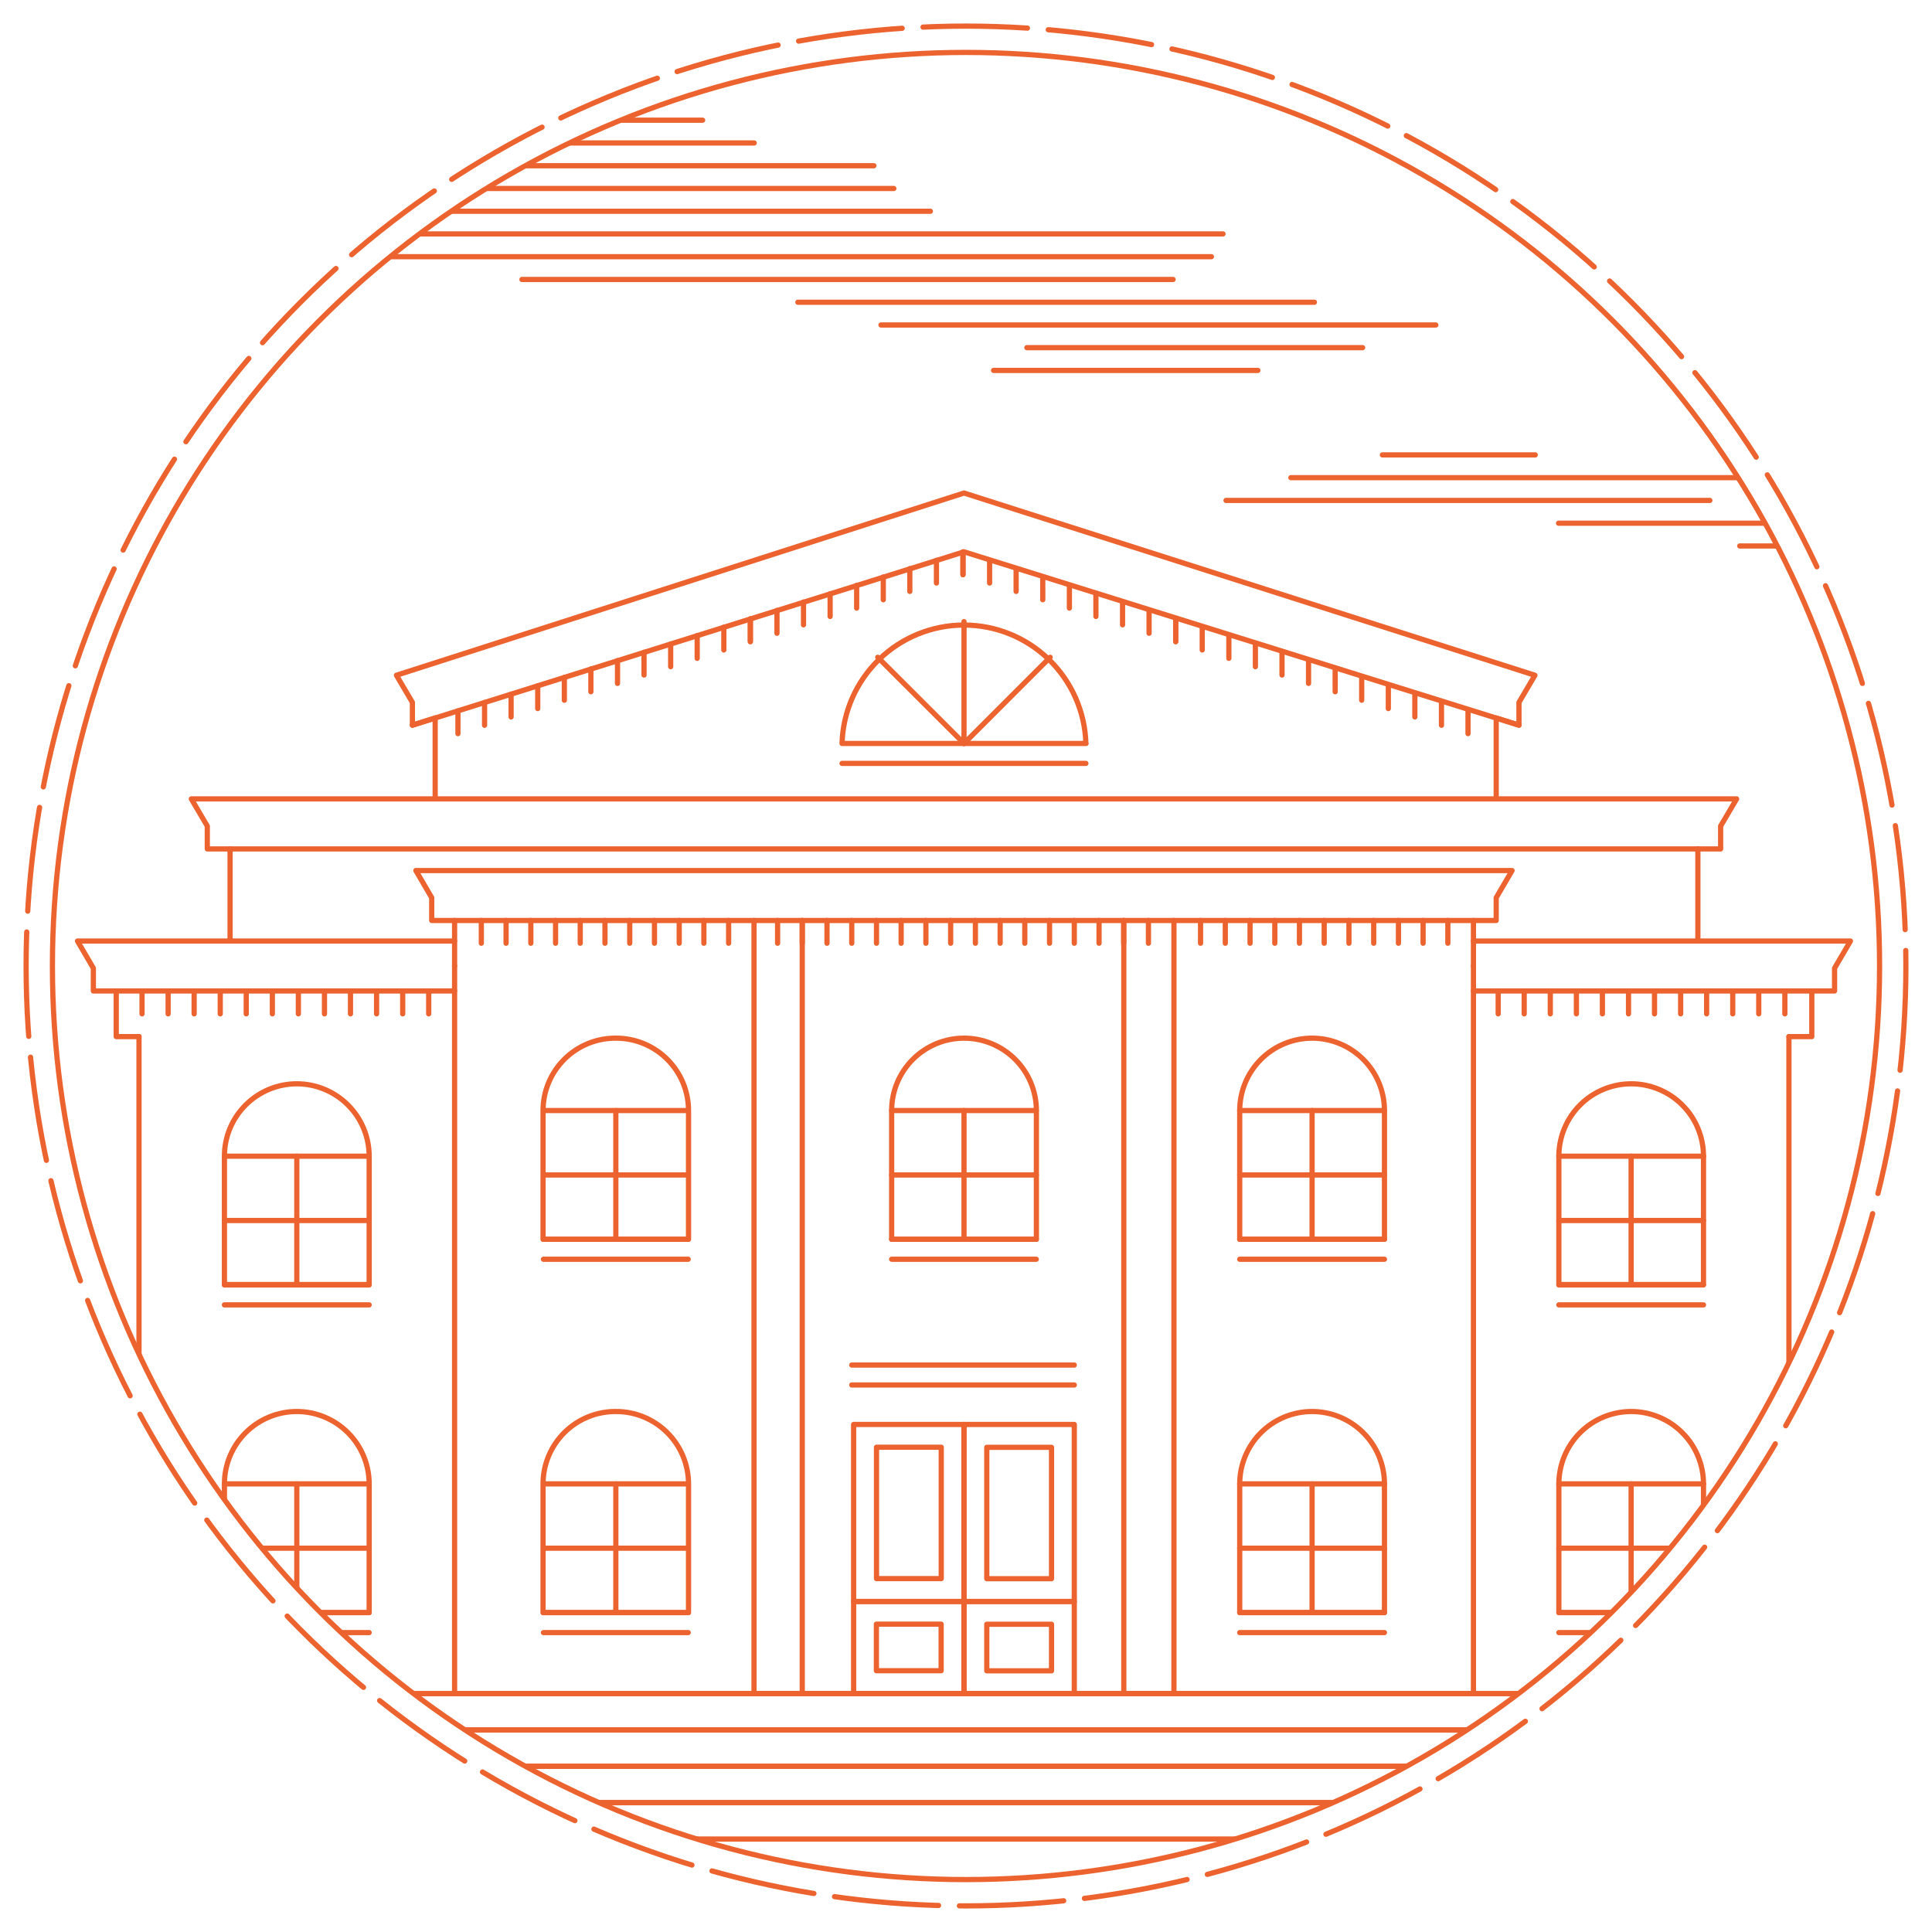 <?xml version="1.0" encoding="UTF-8" standalone="no"?>
<!-- Created with Keyshape -->
<svg xmlns="http://www.w3.org/2000/svg" viewBox="0 0 185 185">
    <defs>
        <clipPath id="a">
            <ellipse rx="87.48" ry="87.48" fill="none" stroke="#ec632f" stroke-linecap="round" stroke-linejoin="round" stroke-width="0.5px" transform="translate(0,0) translate(92.5,92.5)"/>
        </clipPath>
    </defs>
    <style>
@keyframes a0_do { 0% { stroke-dashoffset: 12px; } 100% { stroke-dashoffset: 0px; } }
    </style>
    <g clip-path="url(#a)">
        <rect width="169.78" height="3.48" fill="none" stroke="#ec632f" stroke-linecap="round" stroke-linejoin="round" stroke-width="0.5px" transform="translate(0,0) translate(7.42,162.17)"/>
        <rect width="178.96" height="3.48" fill="none" stroke="#ec632f" stroke-linecap="round" stroke-linejoin="round" stroke-width="0.5px" transform="translate(0,0) translate(2.82,165.65)"/>
        <rect width="178.96" height="3.48" fill="none" stroke="#ec632f" stroke-linecap="round" stroke-linejoin="round" stroke-width="0.5px" transform="translate(0,0) translate(2.82,169.13)"/>
        <rect width="178.96" height="3.48" fill="none" stroke="#ec632f" stroke-linecap="round" stroke-linejoin="round" stroke-width="0.5px" transform="translate(0,0) translate(2.82,172.62)"/>
        <path d="M171.3,99.26L173.49,99.26L173.49,94.89L175.67,94.89L175.67,92.71L177.19,90.11L141.09,90.11" fill="none" stroke="#ec632f" stroke-linecap="round" stroke-linejoin="round" stroke-width="0.5px"/>
        <path d="M43.53,90.11L7.42,90.11L8.94,92.71L8.94,94.89L11.13,94.89L11.13,99.26L13.31,99.26" fill="none" stroke="#ec632f" stroke-linecap="round" stroke-linejoin="round" stroke-width="0.5px"/>
        <path d="M162.58,90.01L162.58,81.29L164.76,81.29L164.76,79.1L166.29,76.5L18.32,76.5L19.85,79.1L19.85,81.29L22.03,81.29L22.03,90.01" fill="none" stroke="#ec632f" stroke-linecap="round" stroke-linejoin="round" stroke-width="0.5px"/>
        <path d="M141.09,92.5L141.09,88.14L143.27,88.14L143.27,85.96L144.79,83.36L39.82,83.36L41.34,85.96L41.34,88.14L43.53,88.14L43.53,92.5" fill="none" stroke="#ec632f" stroke-linecap="round" stroke-linejoin="round" stroke-width="0.5px"/>
        <path d="M143.27,76.41L143.27,68.75L145.45,69.44L145.45,67.26L146.98,64.66L92.31,47.21L37.96,64.66L39.49,67.26L39.49,69.44L41.67,68.75L41.67,76.41" fill="none" stroke="#ec632f" stroke-linecap="round" stroke-linejoin="round" stroke-width="0.5px"/>
        <path d="M171.3,99.26L171.3,162.17L13.31,162.17L13.31,99.26" fill="none" stroke="#ec632f" stroke-linecap="round" stroke-linejoin="round" stroke-width="0.5px"/>
        <path d="M141.09,92.5L141.09,162.17L43.53,162.17L43.53,92.5" fill="none" stroke="#ec632f" stroke-linecap="round" stroke-linejoin="round" stroke-width="0.5px"/>
        <path d="M112.41,88.14L112.41,162.17L72.2,162.17L72.2,88.14" fill="none" stroke="#ec632f" stroke-linecap="round" stroke-linejoin="round" stroke-width="0.5px"/>
        <path d="M107.61,88.14L107.61,162.17L76.82,162.17L76.82,88.14" fill="none" stroke="#ec632f" stroke-linecap="round" stroke-linejoin="round" stroke-width="0.5px"/>
        <path d="M28.42,103.78L28.42,103.78C29.33,103.78,30.231,103.959,31.072,104.308C31.913,104.656,32.677,105.166,33.32,105.81C33.964,106.453,34.474,107.217,34.822,108.058C35.171,108.899,35.35,109.8,35.35,110.71L35.35,123L21.49,123L21.49,110.71C21.49,109.8,21.669,108.899,22.017,108.058C22.366,107.217,22.876,106.453,23.52,105.81C24.163,105.166,24.927,104.656,25.768,104.308C26.609,103.959,27.51,103.78,28.42,103.78Z" fill="none" stroke="#ec632f" stroke-linecap="round" stroke-linejoin="round" stroke-width="0.5px"/>
        <path d="M21.49,110.71L35.35,110.71" fill="none" stroke="#ec632f" stroke-linecap="round" stroke-linejoin="round" stroke-width="0.5px"/>
        <path d="M21.49,116.87L35.35,116.87" fill="none" stroke="#ec632f" stroke-linecap="round" stroke-linejoin="round" stroke-width="0.5px"/>
        <path d="M35.35,123.04L21.49,123.04" fill="none" stroke="#ec632f" stroke-linecap="round" stroke-linejoin="round" stroke-width="0.5px"/>
        <path d="M28.42,110.71L28.42,123.03" fill="none" stroke="#ec632f" stroke-linecap="round" stroke-linejoin="round" stroke-width="0.5px"/>
        <path d="M35.35,124.95L21.49,124.95" fill="none" stroke="#ec632f" stroke-linecap="round" stroke-linejoin="round" stroke-width="0.5px"/>
        <path d="M104,71.19L80.63,71.19C80.719,68.153,81.988,65.27,84.168,63.153C86.347,61.036,89.266,59.852,92.305,59.852C95.344,59.852,98.263,61.036,100.442,63.153C102.622,65.27,103.891,68.153,103.98,71.19Z" fill="none" stroke="#ec632f" stroke-linecap="round" stroke-linejoin="round" stroke-width="0.5px"/>
        <path d="M84.05,62.94L92.31,71.19" fill="none" stroke="#ec632f" stroke-linecap="round" stroke-linejoin="round" stroke-width="0.5px"/>
        <path d="M92.31,59.52L92.31,71.19" fill="none" stroke="#ec632f" stroke-linecap="round" stroke-linejoin="round" stroke-width="0.5px"/>
        <path d="M100.56,62.94L92.31,71.19" fill="none" stroke="#ec632f" stroke-linecap="round" stroke-linejoin="round" stroke-width="0.5px"/>
        <rect width="10.56" height="8.83" fill="none" stroke="#ec632f" stroke-linecap="round" stroke-linejoin="round" stroke-width="0.5px" transform="translate(0,0) translate(81.74,153.35)"/>
        <rect width="4.46" height="6.2" fill="none" stroke="#ec632f" stroke-linecap="round" stroke-linejoin="round" stroke-width="0.5px" transform="translate(244.78,70.73) rotate(90) translate(84.79,154.66)"/>
        <rect width="10.56" height="16.95" fill="none" stroke="#ec632f" stroke-linecap="round" stroke-linejoin="round" stroke-width="0.5px" transform="translate(0,0) translate(81.74,136.4)"/>
        <rect width="12.58" height="6.2" fill="none" stroke="#ec632f" stroke-linecap="round" stroke-linejoin="round" stroke-width="0.5px" transform="translate(231.9,57.85) rotate(90) translate(80.73,141.77)"/>
        <rect width="10.56" height="8.83" fill="none" stroke="#ec632f" stroke-linecap="round" stroke-linejoin="round" stroke-width="0.5px" transform="translate(0,0) translate(92.31,153.35)"/>
        <rect width="4.46" height="6.2" fill="none" stroke="#ec632f" stroke-linecap="round" stroke-linejoin="round" stroke-width="0.5px" transform="translate(255.35,60.17) rotate(90) translate(95.36,154.66)"/>
        <rect width="10.56" height="16.95" fill="none" stroke="#ec632f" stroke-linecap="round" stroke-linejoin="round" stroke-width="0.5px" transform="translate(0,0) translate(92.31,136.4)"/>
        <rect width="12.58" height="6.2" fill="none" stroke="#ec632f" stroke-linecap="round" stroke-linejoin="round" stroke-width="0.5px" transform="translate(242.46,47.29) rotate(90) translate(91.3,141.77)"/>
        <path d="M59,99.41L59,99.41C59.91,99.41,60.811,99.589,61.652,99.938C62.493,100.286,63.257,100.796,63.9,101.44C64.544,102.083,65.054,102.847,65.403,103.688C65.751,104.529,65.93,105.43,65.93,106.34L65.93,118.67L52,118.67L52,106.34C52,105.424,52.181,104.517,52.534,103.672C52.887,102.826,53.404,102.059,54.054,101.415C54.705,100.77,55.478,100.261,56.327,99.917C57.175,99.573,58.084,99.401,59,99.41Z" fill="none" stroke="#ec632f" stroke-linecap="round" stroke-linejoin="round" stroke-width="0.5px"/>
        <path d="M52.04,106.34L65.9,106.34" fill="none" stroke="#ec632f" stroke-linecap="round" stroke-linejoin="round" stroke-width="0.5px"/>
        <path d="M52.04,112.51L65.9,112.51" fill="none" stroke="#ec632f" stroke-linecap="round" stroke-linejoin="round" stroke-width="0.5px"/>
        <path d="M65.9,118.67L52.04,118.67" fill="none" stroke="#ec632f" stroke-linecap="round" stroke-linejoin="round" stroke-width="0.5px"/>
        <path d="M58.97,106.34L58.97,118.67" fill="none" stroke="#ec632f" stroke-linecap="round" stroke-linejoin="round" stroke-width="0.5px"/>
        <path d="M65.9,120.58L52.04,120.58" fill="none" stroke="#ec632f" stroke-linecap="round" stroke-linejoin="round" stroke-width="0.5px"/>
        <path d="M92.31,99.41L92.31,99.41C93.22,99.41,94.121,99.589,94.962,99.938C95.803,100.286,96.567,100.796,97.21,101.44C97.854,102.083,98.364,102.847,98.713,103.688C99.061,104.529,99.24,105.43,99.24,106.34L99.24,118.67L85.38,118.67L85.38,106.34C85.38,105.43,85.559,104.529,85.907,103.688C86.256,102.847,86.766,102.083,87.41,101.44C88.053,100.796,88.817,100.286,89.658,99.938C90.499,99.589,91.4,99.41,92.31,99.41Z" fill="none" stroke="#ec632f" stroke-linecap="round" stroke-linejoin="round" stroke-width="0.5px"/>
        <path d="M85.38,106.34L99.23,106.34" fill="none" stroke="#ec632f" stroke-linecap="round" stroke-linejoin="round" stroke-width="0.5px"/>
        <path d="M85.38,112.51L99.23,112.51" fill="none" stroke="#ec632f" stroke-linecap="round" stroke-linejoin="round" stroke-width="0.5px"/>
        <path d="M99.23,118.67L85.38,118.67" fill="none" stroke="#ec632f" stroke-linecap="round" stroke-linejoin="round" stroke-width="0.5px"/>
        <path d="M92.31,106.34L92.31,118.67" fill="none" stroke="#ec632f" stroke-linecap="round" stroke-linejoin="round" stroke-width="0.5px"/>
        <path d="M99.23,120.58L85.38,120.58" fill="none" stroke="#ec632f" stroke-linecap="round" stroke-linejoin="round" stroke-width="0.5px"/>
        <path d="M125.64,99.41L125.64,99.41C126.55,99.41,127.451,99.589,128.292,99.938C129.133,100.286,129.897,100.796,130.54,101.44C131.184,102.083,131.694,102.847,132.042,103.688C132.391,104.529,132.57,105.43,132.57,106.34L132.57,118.67L118.71,118.67L118.71,106.34C118.71,105.43,118.889,104.529,119.238,103.688C119.586,102.847,120.096,102.083,120.74,101.44C121.383,100.796,122.147,100.286,122.988,99.938C123.829,99.589,124.73,99.41,125.64,99.41Z" fill="none" stroke="#ec632f" stroke-linecap="round" stroke-linejoin="round" stroke-width="0.5px"/>
        <path d="M118.71,106.34L132.57,106.34" fill="none" stroke="#ec632f" stroke-linecap="round" stroke-linejoin="round" stroke-width="0.5px"/>
        <path d="M118.71,112.51L132.57,112.51" fill="none" stroke="#ec632f" stroke-linecap="round" stroke-linejoin="round" stroke-width="0.5px"/>
        <path d="M132.57,118.67L118.71,118.67" fill="none" stroke="#ec632f" stroke-linecap="round" stroke-linejoin="round" stroke-width="0.5px"/>
        <path d="M125.64,106.34L125.64,118.67" fill="none" stroke="#ec632f" stroke-linecap="round" stroke-linejoin="round" stroke-width="0.5px"/>
        <path d="M132.57,120.58L118.71,120.58" fill="none" stroke="#ec632f" stroke-linecap="round" stroke-linejoin="round" stroke-width="0.5px"/>
        <path d="M156.19,103.78L156.19,103.78C157.1,103.78,158.001,103.959,158.842,104.308C159.683,104.656,160.447,105.166,161.09,105.81C161.734,106.453,162.244,107.217,162.592,108.058C162.941,108.899,163.12,109.8,163.12,110.71L163.12,123L149.27,123L149.27,110.71C149.27,109.8,149.449,108.899,149.798,108.058C150.146,107.217,150.656,106.453,151.3,105.81C151.943,105.166,152.707,104.656,153.548,104.308C154.389,103.959,155.29,103.78,156.2,103.78Z" fill="none" stroke="#ec632f" stroke-linecap="round" stroke-linejoin="round" stroke-width="0.5px"/>
        <path d="M149.27,110.71L163.12,110.71" fill="none" stroke="#ec632f" stroke-linecap="round" stroke-linejoin="round" stroke-width="0.5px"/>
        <path d="M149.27,116.87L163.12,116.87" fill="none" stroke="#ec632f" stroke-linecap="round" stroke-linejoin="round" stroke-width="0.5px"/>
        <path d="M163.12,123.04L149.27,123.04" fill="none" stroke="#ec632f" stroke-linecap="round" stroke-linejoin="round" stroke-width="0.5px"/>
        <path d="M156.19,110.71L156.19,123.03" fill="none" stroke="#ec632f" stroke-linecap="round" stroke-linejoin="round" stroke-width="0.5px"/>
        <path d="M163.12,124.95L149.27,124.95" fill="none" stroke="#ec632f" stroke-linecap="round" stroke-linejoin="round" stroke-width="0.5px"/>
        <path d="M59,135.16L59,135.16C59.91,135.16,60.811,135.339,61.652,135.688C62.493,136.036,63.257,136.546,63.9,137.19C64.544,137.833,65.054,138.597,65.403,139.438C65.751,140.279,65.93,141.18,65.93,142.09L65.93,154.42L52,154.42L52,142.09C52,141.174,52.181,140.267,52.534,139.422C52.887,138.576,53.404,137.809,54.054,137.165C54.705,136.52,55.478,136.011,56.327,135.667C57.175,135.323,58.084,135.151,59,135.16Z" fill="none" stroke="#ec632f" stroke-linecap="round" stroke-linejoin="round" stroke-width="0.5px"/>
        <path d="M52.04,142.09L65.9,142.09" fill="none" stroke="#ec632f" stroke-linecap="round" stroke-linejoin="round" stroke-width="0.5px"/>
        <path d="M52.04,148.25L65.9,148.25" fill="none" stroke="#ec632f" stroke-linecap="round" stroke-linejoin="round" stroke-width="0.5px"/>
        <path d="M65.9,154.41L52.04,154.41" fill="none" stroke="#ec632f" stroke-linecap="round" stroke-linejoin="round" stroke-width="0.5px"/>
        <path d="M58.97,142.09L58.97,154.41" fill="none" stroke="#ec632f" stroke-linecap="round" stroke-linejoin="round" stroke-width="0.5px"/>
        <path d="M65.9,156.33L52.04,156.33" fill="none" stroke="#ec632f" stroke-linecap="round" stroke-linejoin="round" stroke-width="0.5px"/>
        <path d="M125.64,135.16L125.64,135.16C126.55,135.16,127.451,135.339,128.292,135.688C129.133,136.036,129.897,136.546,130.54,137.19C131.184,137.833,131.694,138.597,132.042,139.438C132.391,140.279,132.57,141.18,132.57,142.09L132.57,154.42L118.71,154.42L118.71,142.09C118.71,141.18,118.889,140.279,119.238,139.438C119.586,138.597,120.096,137.833,120.74,137.19C121.383,136.546,122.147,136.036,122.988,135.688C123.829,135.339,124.73,135.16,125.64,135.16Z" fill="none" stroke="#ec632f" stroke-linecap="round" stroke-linejoin="round" stroke-width="0.5px"/>
        <path d="M118.71,142.09L132.57,142.09" fill="none" stroke="#ec632f" stroke-linecap="round" stroke-linejoin="round" stroke-width="0.5px"/>
        <path d="M118.71,148.25L132.57,148.25" fill="none" stroke="#ec632f" stroke-linecap="round" stroke-linejoin="round" stroke-width="0.5px"/>
        <path d="M132.57,154.41L118.71,154.41" fill="none" stroke="#ec632f" stroke-linecap="round" stroke-linejoin="round" stroke-width="0.5px"/>
        <path d="M125.64,142.09L125.64,154.41" fill="none" stroke="#ec632f" stroke-linecap="round" stroke-linejoin="round" stroke-width="0.5px"/>
        <path d="M132.57,156.33L118.71,156.33" fill="none" stroke="#ec632f" stroke-linecap="round" stroke-linejoin="round" stroke-width="0.5px"/>
        <path d="M28.42,135.16L28.42,135.16C29.33,135.16,30.231,135.339,31.072,135.688C31.913,136.036,32.677,136.546,33.32,137.19C33.964,137.833,34.474,138.597,34.822,139.438C35.171,140.279,35.35,141.18,35.35,142.09L35.35,154.42L21.49,154.42L21.49,142.09C21.49,141.18,21.669,140.279,22.017,139.438C22.366,138.597,22.876,137.833,23.52,137.19C24.163,136.546,24.927,136.036,25.768,135.688C26.609,135.339,27.51,135.16,28.42,135.16Z" fill="none" stroke="#ec632f" stroke-linecap="round" stroke-linejoin="round" stroke-width="0.5px"/>
        <path d="M21.49,142.09L35.35,142.09" fill="none" stroke="#ec632f" stroke-linecap="round" stroke-linejoin="round" stroke-width="0.5px"/>
        <path d="M21.49,148.25L35.35,148.25" fill="none" stroke="#ec632f" stroke-linecap="round" stroke-linejoin="round" stroke-width="0.5px"/>
        <path d="M35.35,154.41L21.49,154.41" fill="none" stroke="#ec632f" stroke-linecap="round" stroke-linejoin="round" stroke-width="0.5px"/>
        <path d="M28.42,142.09L28.42,154.41" fill="none" stroke="#ec632f" stroke-linecap="round" stroke-linejoin="round" stroke-width="0.5px"/>
        <path d="M35.35,156.33L21.49,156.33" fill="none" stroke="#ec632f" stroke-linecap="round" stroke-linejoin="round" stroke-width="0.5px"/>
        <path d="M156.19,135.16L156.19,135.16C157.1,135.16,158.001,135.339,158.842,135.688C159.683,136.036,160.447,136.546,161.09,137.19C161.734,137.833,162.244,138.597,162.592,139.438C162.941,140.279,163.12,141.18,163.12,142.09L163.12,154.42L149.27,154.42L149.27,142.09C149.27,141.181,149.449,140.28,149.797,139.44C150.144,138.6,150.654,137.837,151.296,137.193C151.939,136.55,152.701,136.039,153.541,135.69C154.381,135.342,155.281,135.161,156.19,135.16Z" fill="none" stroke="#ec632f" stroke-linecap="round" stroke-linejoin="round" stroke-width="0.5px"/>
        <path d="M149.27,142.09L163.12,142.09" fill="none" stroke="#ec632f" stroke-linecap="round" stroke-linejoin="round" stroke-width="0.5px"/>
        <path d="M149.27,148.25L163.12,148.25" fill="none" stroke="#ec632f" stroke-linecap="round" stroke-linejoin="round" stroke-width="0.5px"/>
        <path d="M163.12,154.41L149.27,154.41" fill="none" stroke="#ec632f" stroke-linecap="round" stroke-linejoin="round" stroke-width="0.5px"/>
        <path d="M156.19,142.09L156.19,154.41" fill="none" stroke="#ec632f" stroke-linecap="round" stroke-linejoin="round" stroke-width="0.5px"/>
        <path d="M163.12,156.33L149.27,156.33" fill="none" stroke="#ec632f" stroke-linecap="round" stroke-linejoin="round" stroke-width="0.5px"/>
        <path d="M11.13,94.89L43.53,94.89" fill="none" stroke="#ec632f" stroke-linecap="round" stroke-linejoin="round" stroke-width="0.5px"/>
        <path d="M43.53,88.14L141.09,88.14" fill="none" stroke="#ec632f" stroke-linecap="round" stroke-linejoin="round" stroke-width="0.5px"/>
        <path d="M80.63,73.1L103.98,73.1" fill="none" stroke="#ec632f" stroke-linecap="round" stroke-linejoin="round" stroke-width="0.5px"/>
        <path d="M22.03,81.29L162.58,81.29" fill="none" stroke="#ec632f" stroke-linecap="round" stroke-linejoin="round" stroke-width="0.5px"/>
        <path d="M143.46,94.89L143.46,97.08" fill="none" stroke="#ec632f" stroke-linecap="round" stroke-linejoin="round" stroke-width="0.5px"/>
        <path d="M145.95,94.89L145.95,97.08" fill="none" stroke="#ec632f" stroke-linecap="round" stroke-linejoin="round" stroke-width="0.5px"/>
        <path d="M148.45,94.89L148.45,97.08" fill="none" stroke="#ec632f" stroke-linecap="round" stroke-linejoin="round" stroke-width="0.5px"/>
        <path d="M150.95,94.89L150.95,97.08" fill="none" stroke="#ec632f" stroke-linecap="round" stroke-linejoin="round" stroke-width="0.5px"/>
        <path d="M153.44,94.89L153.44,97.08" fill="none" stroke="#ec632f" stroke-linecap="round" stroke-linejoin="round" stroke-width="0.5px"/>
        <path d="M155.94,94.89L155.94,97.08" fill="none" stroke="#ec632f" stroke-linecap="round" stroke-linejoin="round" stroke-width="0.5px"/>
        <path d="M158.43,94.89L158.43,97.08" fill="none" stroke="#ec632f" stroke-linecap="round" stroke-linejoin="round" stroke-width="0.5px"/>
        <path d="M160.93,94.89L160.93,97.08" fill="none" stroke="#ec632f" stroke-linecap="round" stroke-linejoin="round" stroke-width="0.5px"/>
        <path d="M163.42,94.89L163.42,97.08" fill="none" stroke="#ec632f" stroke-linecap="round" stroke-linejoin="round" stroke-width="0.5px"/>
        <path d="M165.92,94.89L165.92,97.08" fill="none" stroke="#ec632f" stroke-linecap="round" stroke-linejoin="round" stroke-width="0.5px"/>
        <path d="M168.41,94.89L168.41,97.08" fill="none" stroke="#ec632f" stroke-linecap="round" stroke-linejoin="round" stroke-width="0.5px"/>
        <path d="M170.91,94.89L170.91,97.08" fill="none" stroke="#ec632f" stroke-linecap="round" stroke-linejoin="round" stroke-width="0.5px"/>
        <path d="M13.6,94.89L13.6,97.08" fill="none" stroke="#ec632f" stroke-linecap="round" stroke-linejoin="round" stroke-width="0.5px"/>
        <path d="M16.1,94.89L16.1,97.08" fill="none" stroke="#ec632f" stroke-linecap="round" stroke-linejoin="round" stroke-width="0.5px"/>
        <path d="M18.59,94.89L18.59,97.08" fill="none" stroke="#ec632f" stroke-linecap="round" stroke-linejoin="round" stroke-width="0.5px"/>
        <path d="M21.09,94.89L21.09,97.08" fill="none" stroke="#ec632f" stroke-linecap="round" stroke-linejoin="round" stroke-width="0.5px"/>
        <path d="M23.58,94.89L23.58,97.08" fill="none" stroke="#ec632f" stroke-linecap="round" stroke-linejoin="round" stroke-width="0.5px"/>
        <path d="M26.08,94.89L26.08,97.08" fill="none" stroke="#ec632f" stroke-linecap="round" stroke-linejoin="round" stroke-width="0.5px"/>
        <path d="M28.57,94.89L28.57,97.08" fill="none" stroke="#ec632f" stroke-linecap="round" stroke-linejoin="round" stroke-width="0.5px"/>
        <path d="M31.07,94.89L31.07,97.08" fill="none" stroke="#ec632f" stroke-linecap="round" stroke-linejoin="round" stroke-width="0.5px"/>
        <path d="M33.56,94.89L33.56,97.08" fill="none" stroke="#ec632f" stroke-linecap="round" stroke-linejoin="round" stroke-width="0.5px"/>
        <path d="M36.06,94.89L36.06,97.08" fill="none" stroke="#ec632f" stroke-linecap="round" stroke-linejoin="round" stroke-width="0.5px"/>
        <path d="M38.56,94.89L38.56,97.08" fill="none" stroke="#ec632f" stroke-linecap="round" stroke-linejoin="round" stroke-width="0.5px"/>
        <path d="M41.05,94.89L41.05,97.08" fill="none" stroke="#ec632f" stroke-linecap="round" stroke-linejoin="round" stroke-width="0.5px"/>
        <path d="M43.85,68.07L43.85,70.25" fill="none" stroke="#ec632f" stroke-linecap="round" stroke-linejoin="round" stroke-width="0.5px"/>
        <path d="M46.4,67.27L46.4,69.45" fill="none" stroke="#ec632f" stroke-linecap="round" stroke-linejoin="round" stroke-width="0.5px"/>
        <path d="M48.94,66.47L48.94,68.65" fill="none" stroke="#ec632f" stroke-linecap="round" stroke-linejoin="round" stroke-width="0.5px"/>
        <path d="M51.49,65.67L51.49,67.85" fill="none" stroke="#ec632f" stroke-linecap="round" stroke-linejoin="round" stroke-width="0.5px"/>
        <path d="M54.04,64.86L54.04,67.05" fill="none" stroke="#ec632f" stroke-linecap="round" stroke-linejoin="round" stroke-width="0.5px"/>
        <path d="M56.58,64.06L56.58,66.24" fill="none" stroke="#ec632f" stroke-linecap="round" stroke-linejoin="round" stroke-width="0.5px"/>
        <path d="M59.13,63.26L59.13,65.44" fill="none" stroke="#ec632f" stroke-linecap="round" stroke-linejoin="round" stroke-width="0.5px"/>
        <path d="M61.67,62.46L61.67,64.64" fill="none" stroke="#ec632f" stroke-linecap="round" stroke-linejoin="round" stroke-width="0.5px"/>
        <path d="M64.22,61.66L64.22,63.84" fill="none" stroke="#ec632f" stroke-linecap="round" stroke-linejoin="round" stroke-width="0.5px"/>
        <path d="M66.76,60.86L66.76,63.04" fill="none" stroke="#ec632f" stroke-linecap="round" stroke-linejoin="round" stroke-width="0.5px"/>
        <path d="M69.31,60.06L69.31,62.24" fill="none" stroke="#ec632f" stroke-linecap="round" stroke-linejoin="round" stroke-width="0.5px"/>
        <path d="M71.85,59.26L71.85,61.44" fill="none" stroke="#ec632f" stroke-linecap="round" stroke-linejoin="round" stroke-width="0.5px"/>
        <path d="M71.85,59.26L71.85,61.44" fill="none" stroke="#ec632f" stroke-linecap="round" stroke-linejoin="round" stroke-width="0.5px"/>
        <path d="M74.4,58.45L74.4,60.64" fill="none" stroke="#ec632f" stroke-linecap="round" stroke-linejoin="round" stroke-width="0.5px"/>
        <path d="M76.94,57.65L76.94,59.83" fill="none" stroke="#ec632f" stroke-linecap="round" stroke-linejoin="round" stroke-width="0.5px"/>
        <path d="M79.49,56.85L79.49,59.03" fill="none" stroke="#ec632f" stroke-linecap="round" stroke-linejoin="round" stroke-width="0.5px"/>
        <path d="M82.03,56.05L82.03,58.23" fill="none" stroke="#ec632f" stroke-linecap="round" stroke-linejoin="round" stroke-width="0.5px"/>
        <path d="M84.58,55.25L84.58,57.43" fill="none" stroke="#ec632f" stroke-linecap="round" stroke-linejoin="round" stroke-width="0.5px"/>
        <path d="M87.12,54.45L87.12,56.63" fill="none" stroke="#ec632f" stroke-linecap="round" stroke-linejoin="round" stroke-width="0.5px"/>
        <path d="M89.67,53.65L89.67,55.83" fill="none" stroke="#ec632f" stroke-linecap="round" stroke-linejoin="round" stroke-width="0.5px"/>
        <path d="M92.21,52.85L92.21,55.03" fill="none" stroke="#ec632f" stroke-linecap="round" stroke-linejoin="round" stroke-width="0.5px"/>
        <path d="M140.57,68.07L140.57,70.25" fill="none" stroke="#ec632f" stroke-linecap="round" stroke-linejoin="round" stroke-width="0.5px"/>
        <path d="M138.03,67.27L138.03,69.45" fill="none" stroke="#ec632f" stroke-linecap="round" stroke-linejoin="round" stroke-width="0.5px"/>
        <path d="M135.48,66.47L135.48,68.65" fill="none" stroke="#ec632f" stroke-linecap="round" stroke-linejoin="round" stroke-width="0.5px"/>
        <path d="M132.94,65.67L132.94,67.85" fill="none" stroke="#ec632f" stroke-linecap="round" stroke-linejoin="round" stroke-width="0.5px"/>
        <path d="M130.39,64.86L130.39,67.05" fill="none" stroke="#ec632f" stroke-linecap="round" stroke-linejoin="round" stroke-width="0.5px"/>
        <path d="M127.85,64.06L127.85,66.24" fill="none" stroke="#ec632f" stroke-linecap="round" stroke-linejoin="round" stroke-width="0.5px"/>
        <path d="M125.3,63.26L125.3,65.44" fill="none" stroke="#ec632f" stroke-linecap="round" stroke-linejoin="round" stroke-width="0.5px"/>
        <path d="M122.76,62.46L122.76,64.64" fill="none" stroke="#ec632f" stroke-linecap="round" stroke-linejoin="round" stroke-width="0.5px"/>
        <path d="M120.21,61.66L120.21,63.84" fill="none" stroke="#ec632f" stroke-linecap="round" stroke-linejoin="round" stroke-width="0.5px"/>
        <path d="M117.67,60.86L117.67,63.04" fill="none" stroke="#ec632f" stroke-linecap="round" stroke-linejoin="round" stroke-width="0.5px"/>
        <path d="M115.12,60.06L115.12,62.24" fill="none" stroke="#ec632f" stroke-linecap="round" stroke-linejoin="round" stroke-width="0.5px"/>
        <path d="M112.58,59.26L112.58,61.44" fill="none" stroke="#ec632f" stroke-linecap="round" stroke-linejoin="round" stroke-width="0.5px"/>
        <path d="M112.58,59.26L112.58,61.44" fill="none" stroke="#ec632f" stroke-linecap="round" stroke-linejoin="round" stroke-width="0.5px"/>
        <path d="M110.03,58.45L110.03,60.64" fill="none" stroke="#ec632f" stroke-linecap="round" stroke-linejoin="round" stroke-width="0.5px"/>
        <path d="M107.49,57.65L107.49,59.83" fill="none" stroke="#ec632f" stroke-linecap="round" stroke-linejoin="round" stroke-width="0.5px"/>
        <path d="M104.94,56.85L104.94,59.03" fill="none" stroke="#ec632f" stroke-linecap="round" stroke-linejoin="round" stroke-width="0.5px"/>
        <path d="M102.4,56.05L102.4,58.23" fill="none" stroke="#ec632f" stroke-linecap="round" stroke-linejoin="round" stroke-width="0.5px"/>
        <path d="M99.85,55.25L99.85,57.43" fill="none" stroke="#ec632f" stroke-linecap="round" stroke-linejoin="round" stroke-width="0.5px"/>
        <path d="M97.3,54.45L97.3,56.63" fill="none" stroke="#ec632f" stroke-linecap="round" stroke-linejoin="round" stroke-width="0.5px"/>
        <path d="M94.76,53.65L94.76,55.83" fill="none" stroke="#ec632f" stroke-linecap="round" stroke-linejoin="round" stroke-width="0.5px"/>
        <path d="M92.21,52.85L92.21,55.03" fill="none" stroke="#ec632f" stroke-linecap="round" stroke-linejoin="round" stroke-width="0.5px"/>
        <path d="M46.09,88.14L46.09,90.32" fill="none" stroke="#ec632f" stroke-linecap="round" stroke-linejoin="round" stroke-width="0.5px"/>
        <path d="M48.46,88.14L48.46,90.32" fill="none" stroke="#ec632f" stroke-linecap="round" stroke-linejoin="round" stroke-width="0.5px"/>
        <path d="M50.83,88.14L50.83,90.32" fill="none" stroke="#ec632f" stroke-linecap="round" stroke-linejoin="round" stroke-width="0.5px"/>
        <path d="M53.2,88.14L53.2,90.32" fill="none" stroke="#ec632f" stroke-linecap="round" stroke-linejoin="round" stroke-width="0.5px"/>
        <path d="M55.56,88.14L55.56,90.32" fill="none" stroke="#ec632f" stroke-linecap="round" stroke-linejoin="round" stroke-width="0.5px"/>
        <path d="M57.93,88.14L57.93,90.32" fill="none" stroke="#ec632f" stroke-linecap="round" stroke-linejoin="round" stroke-width="0.5px"/>
        <path d="M60.3,88.14L60.3,90.32" fill="none" stroke="#ec632f" stroke-linecap="round" stroke-linejoin="round" stroke-width="0.5px"/>
        <path d="M62.67,88.14L62.67,90.32" fill="none" stroke="#ec632f" stroke-linecap="round" stroke-linejoin="round" stroke-width="0.5px"/>
        <path d="M65.04,88.14L65.04,90.32" fill="none" stroke="#ec632f" stroke-linecap="round" stroke-linejoin="round" stroke-width="0.5px"/>
        <path d="M67.4,88.14L67.4,90.32" fill="none" stroke="#ec632f" stroke-linecap="round" stroke-linejoin="round" stroke-width="0.5px"/>
        <path d="M69.77,88.14L69.77,90.32" fill="none" stroke="#ec632f" stroke-linecap="round" stroke-linejoin="round" stroke-width="0.5px"/>
        <path d="M114.96,88.14L114.96,90.32" fill="none" stroke="#ec632f" stroke-linecap="round" stroke-linejoin="round" stroke-width="0.5px"/>
        <path d="M117.33,88.14L117.33,90.32" fill="none" stroke="#ec632f" stroke-linecap="round" stroke-linejoin="round" stroke-width="0.5px"/>
        <path d="M119.7,88.14L119.7,90.32" fill="none" stroke="#ec632f" stroke-linecap="round" stroke-linejoin="round" stroke-width="0.5px"/>
        <path d="M122.07,88.14L122.07,90.32" fill="none" stroke="#ec632f" stroke-linecap="round" stroke-linejoin="round" stroke-width="0.5px"/>
        <path d="M124.43,88.14L124.43,90.32" fill="none" stroke="#ec632f" stroke-linecap="round" stroke-linejoin="round" stroke-width="0.5px"/>
        <path d="M126.8,88.14L126.8,90.32" fill="none" stroke="#ec632f" stroke-linecap="round" stroke-linejoin="round" stroke-width="0.5px"/>
        <path d="M129.17,88.14L129.17,90.32" fill="none" stroke="#ec632f" stroke-linecap="round" stroke-linejoin="round" stroke-width="0.5px"/>
        <path d="M131.54,88.14L131.54,90.32" fill="none" stroke="#ec632f" stroke-linecap="round" stroke-linejoin="round" stroke-width="0.5px"/>
        <path d="M133.91,88.14L133.91,90.32" fill="none" stroke="#ec632f" stroke-linecap="round" stroke-linejoin="round" stroke-width="0.5px"/>
        <path d="M136.27,88.14L136.27,90.32" fill="none" stroke="#ec632f" stroke-linecap="round" stroke-linejoin="round" stroke-width="0.5px"/>
        <path d="M138.64,88.14L138.64,90.32" fill="none" stroke="#ec632f" stroke-linecap="round" stroke-linejoin="round" stroke-width="0.5px"/>
        <path d="M74.46,88.14L74.46,90.32" fill="none" stroke="#ec632f" stroke-linecap="round" stroke-linejoin="round" stroke-width="0.5px"/>
        <path d="M76.82,88.14L76.82,90.32" fill="none" stroke="#ec632f" stroke-linecap="round" stroke-linejoin="round" stroke-width="0.5px"/>
        <path d="M79.19,88.14L79.19,90.32" fill="none" stroke="#ec632f" stroke-linecap="round" stroke-linejoin="round" stroke-width="0.5px"/>
        <path d="M81.56,88.14L81.56,90.32" fill="none" stroke="#ec632f" stroke-linecap="round" stroke-linejoin="round" stroke-width="0.5px"/>
        <path d="M83.93,88.14L83.93,90.32" fill="none" stroke="#ec632f" stroke-linecap="round" stroke-linejoin="round" stroke-width="0.5px"/>
        <path d="M86.29,88.14L86.29,90.32" fill="none" stroke="#ec632f" stroke-linecap="round" stroke-linejoin="round" stroke-width="0.5px"/>
        <path d="M88.66,88.14L88.66,90.32" fill="none" stroke="#ec632f" stroke-linecap="round" stroke-linejoin="round" stroke-width="0.5px"/>
        <path d="M91.03,88.14L91.03,90.32" fill="none" stroke="#ec632f" stroke-linecap="round" stroke-linejoin="round" stroke-width="0.5px"/>
        <path d="M93.4,88.14L93.4,90.32" fill="none" stroke="#ec632f" stroke-linecap="round" stroke-linejoin="round" stroke-width="0.5px"/>
        <path d="M95.77,88.14L95.77,90.32" fill="none" stroke="#ec632f" stroke-linecap="round" stroke-linejoin="round" stroke-width="0.5px"/>
        <path d="M98.13,88.14L98.13,90.32" fill="none" stroke="#ec632f" stroke-linecap="round" stroke-linejoin="round" stroke-width="0.5px"/>
        <path d="M100.5,88.14L100.5,90.32" fill="none" stroke="#ec632f" stroke-linecap="round" stroke-linejoin="round" stroke-width="0.5px"/>
        <path d="M102.87,88.14L102.87,90.32" fill="none" stroke="#ec632f" stroke-linecap="round" stroke-linejoin="round" stroke-width="0.5px"/>
        <path d="M105.24,88.14L105.24,90.32" fill="none" stroke="#ec632f" stroke-linecap="round" stroke-linejoin="round" stroke-width="0.5px"/>
        <path d="M107.6,88.14L107.6,90.32" fill="none" stroke="#ec632f" stroke-linecap="round" stroke-linejoin="round" stroke-width="0.5px"/>
        <path d="M109.97,88.14L109.97,90.32" fill="none" stroke="#ec632f" stroke-linecap="round" stroke-linejoin="round" stroke-width="0.5px"/>
        <path d="M173.49,94.89L141.09,94.89" fill="none" stroke="#ec632f" stroke-linecap="round" stroke-linejoin="round" stroke-width="0.5px"/>
        <path d="M81.56,130.71L102.87,130.71" fill="none" stroke="#ec632f" stroke-linecap="round" stroke-linejoin="round" stroke-width="0.5px"/>
        <path d="M81.56,132.62L102.87,132.62" fill="none" stroke="#ec632f" stroke-linecap="round" stroke-linejoin="round" stroke-width="0.5px"/>
        <path d="M39.49,69.44L92.31,52.84L145.45,69.44" fill="none" stroke="#ec632f" stroke-linecap="round" stroke-linejoin="round" stroke-width="0.5px"/>
        <path d="M117.4,47.92L163.73,47.92" fill="none" stroke="#ec632f" stroke-linecap="round" stroke-linejoin="round" stroke-width="0.5px"/>
        <path d="M123.61,45.74L170.41,45.74" fill="none" stroke="#ec632f" stroke-linecap="round" stroke-linejoin="round" stroke-width="0.5px"/>
        <path d="M132.37,43.56L147.01,43.56" fill="none" stroke="#ec632f" stroke-linecap="round" stroke-linejoin="round" stroke-width="0.5px"/>
        <path d="M149.24,50.1L177.42,50.1" fill="none" stroke="#ec632f" stroke-linecap="round" stroke-linejoin="round" stroke-width="0.5px"/>
        <path d="M166.59,52.28L185.38,52.28" fill="none" stroke="#ec632f" stroke-linecap="round" stroke-linejoin="round" stroke-width="0.5px"/>
        <path d="M177.42,54.45L182.67,54.45" fill="none" stroke="#ec632f" stroke-linecap="round" stroke-linejoin="round" stroke-width="0.5px"/>
        <path d="M95.14,35.47L120.45,35.47" fill="none" stroke="#ec632f" stroke-linecap="round" stroke-linejoin="round" stroke-width="0.5px"/>
        <path d="M98.33,33.29L130.48,33.29" fill="none" stroke="#ec632f" stroke-linecap="round" stroke-linejoin="round" stroke-width="0.5px"/>
        <path d="M84.36,31.12L137.49,31.12" fill="none" stroke="#ec632f" stroke-linecap="round" stroke-linejoin="round" stroke-width="0.5px"/>
        <path d="M76.4,28.94L125.86,28.94" fill="none" stroke="#ec632f" stroke-linecap="round" stroke-linejoin="round" stroke-width="0.5px"/>
        <path d="M49.98,26.76L112.33,26.76" fill="none" stroke="#ec632f" stroke-linecap="round" stroke-linejoin="round" stroke-width="0.5px"/>
        <path d="M20.37,24.58L116,24.58" fill="none" stroke="#ec632f" stroke-linecap="round" stroke-linejoin="round" stroke-width="0.5px"/>
        <path d="M20.37,22.4L117.11,22.4" fill="none" stroke="#ec632f" stroke-linecap="round" stroke-linejoin="round" stroke-width="0.5px"/>
        <path d="M30.24,20.23L89.09,20.23" fill="none" stroke="#ec632f" stroke-linecap="round" stroke-linejoin="round" stroke-width="0.5px"/>
        <path d="M24.46,18.05L85.59,18.05" fill="none" stroke="#ec632f" stroke-linecap="round" stroke-linejoin="round" stroke-width="0.5px"/>
        <path d="M23.67,15.87L83.68,15.87" fill="none" stroke="#ec632f" stroke-linecap="round" stroke-linejoin="round" stroke-width="0.5px"/>
        <path d="M23.35,13.69L72.22,13.69" fill="none" stroke="#ec632f" stroke-linecap="round" stroke-linejoin="round" stroke-width="0.5px"/>
        <path d="M34.65,11.51L67.28,11.51" fill="none" stroke="#ec632f" stroke-linecap="round" stroke-linejoin="round" stroke-width="0.5px"/>
    </g>
    <ellipse rx="87.48" ry="87.48" fill="none" stroke="#ec632f" stroke-linecap="round" stroke-linejoin="round" stroke-width="0.5px" transform="translate(0,0) translate(92.5,92.5)"/>
    <ellipse rx="90" ry="90" fill="none" stroke="#ec632f" stroke-linecap="round" stroke-linejoin="round" stroke-width="0.5" stroke-dasharray="10 2" stroke-dashoffset="12" transform="translate(0,0) translate(92.5,92.5)" style="animation: 1s linear infinite both a0_do;"/>
</svg>
